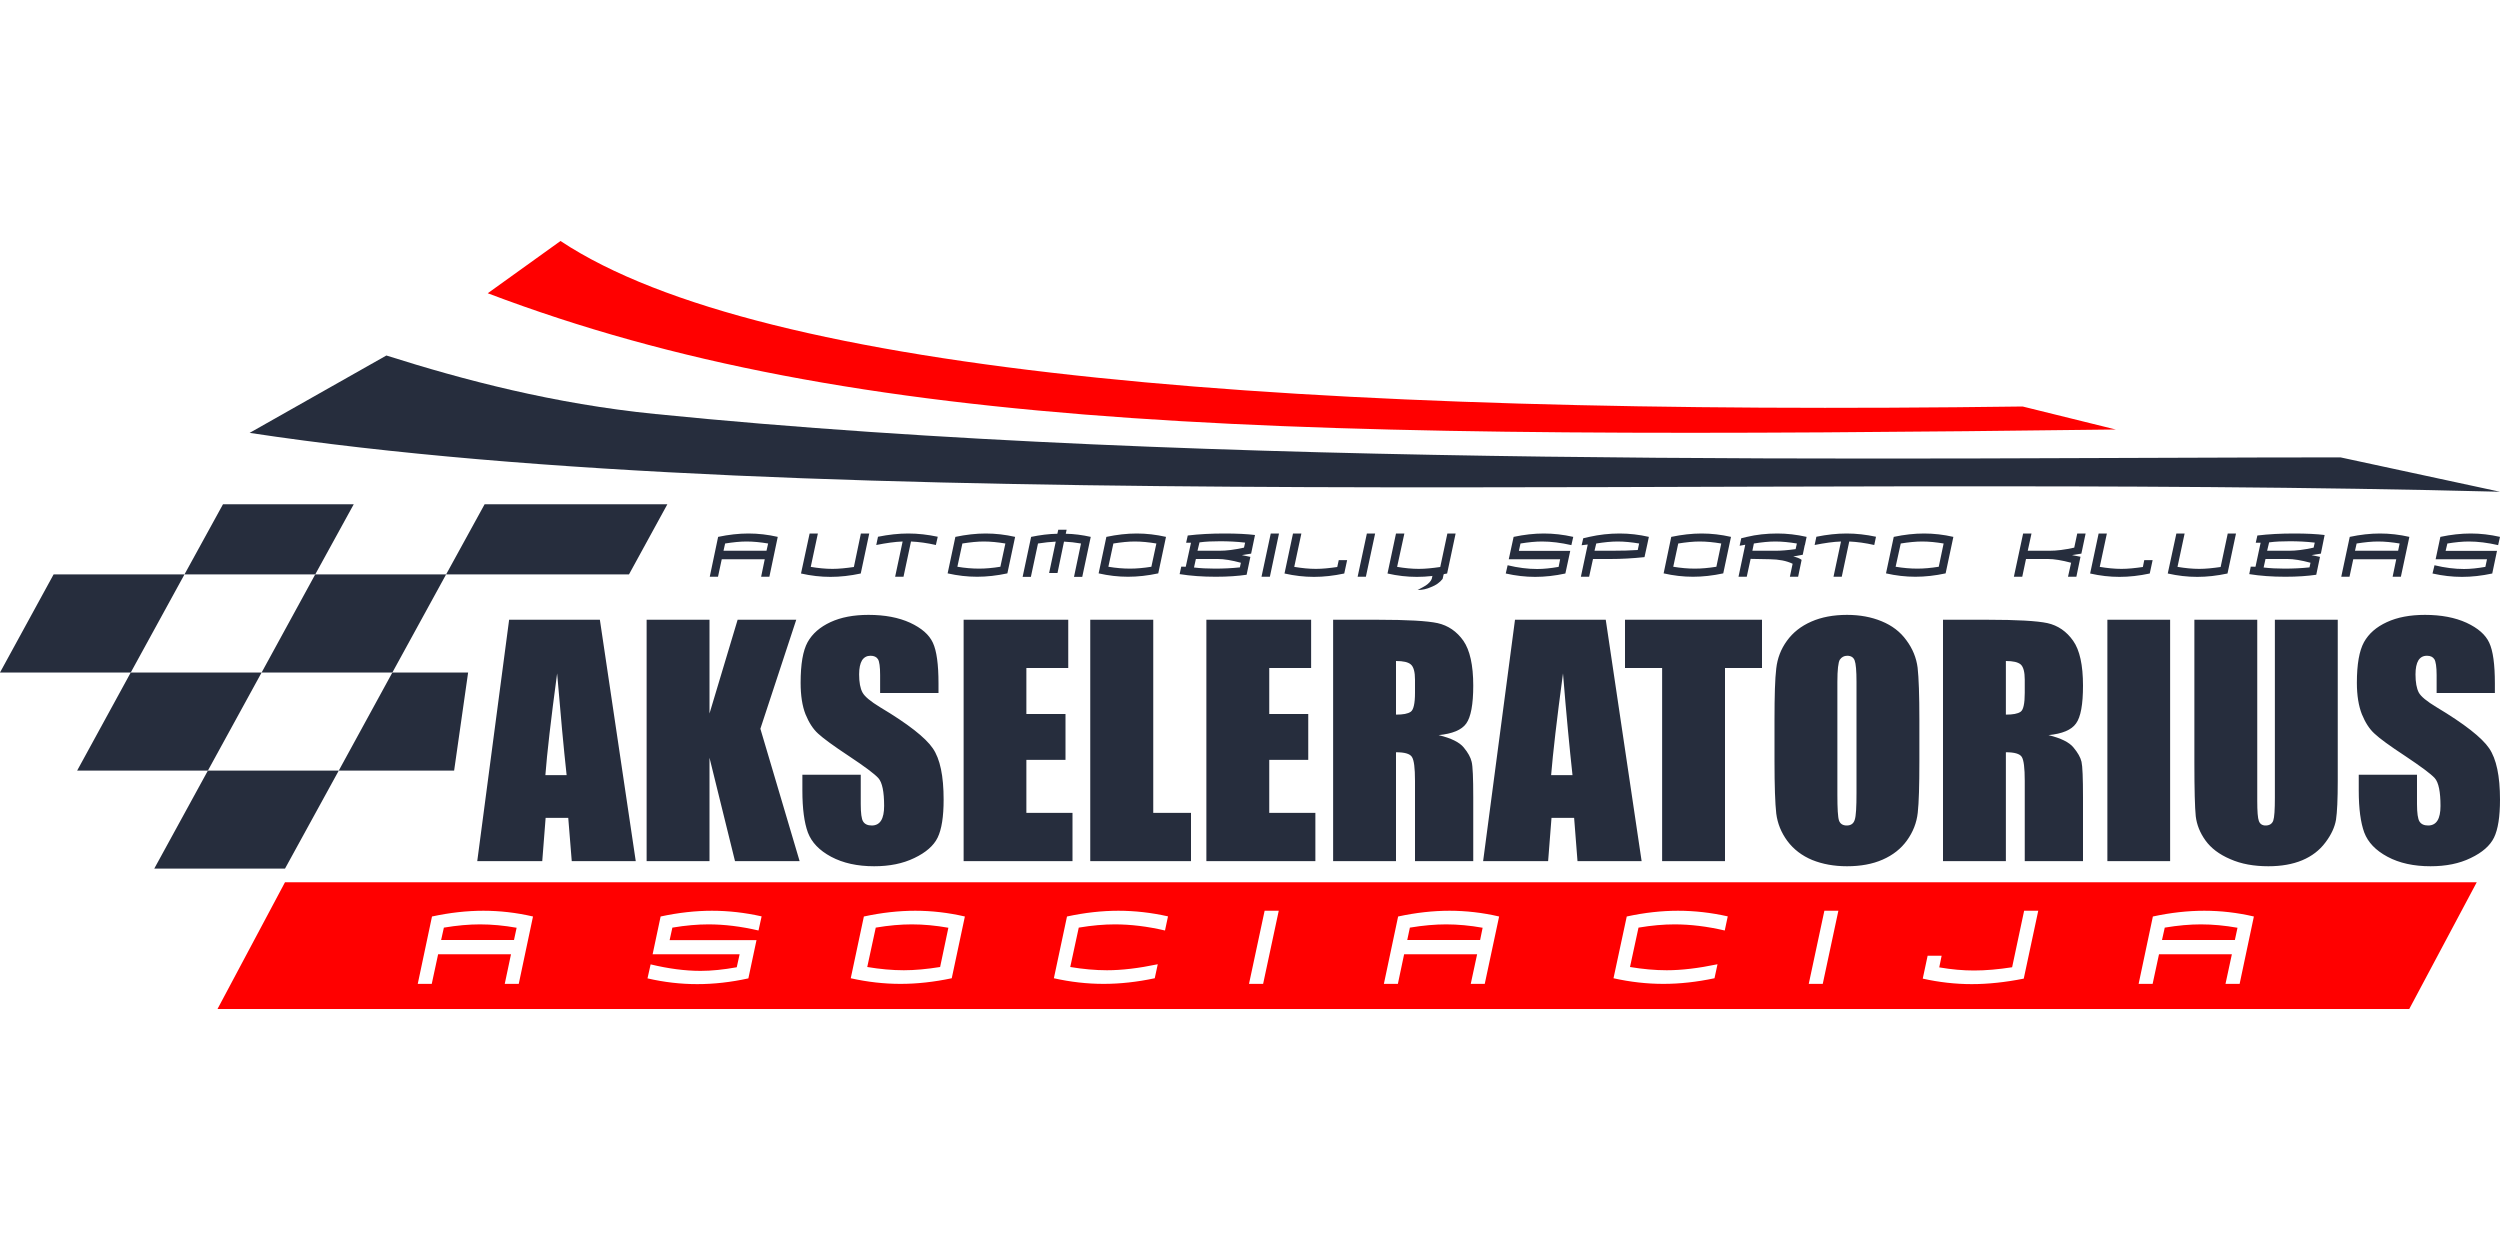 <?xml version="1.0" encoding="UTF-8"?>
<svg xmlns="http://www.w3.org/2000/svg" xmlns:xlink="http://www.w3.org/1999/xlink" xmlns:xodm="http://www.corel.com/coreldraw/odm/2003" xml:space="preserve" width="200px" height="100px" version="1.1" style="shape-rendering:geometricPrecision; text-rendering:geometricPrecision; image-rendering:optimizeQuality; fill-rule:evenodd; clip-rule:evenodd" viewBox="0 0 200 100"> <defs> <style type="text/css"> .fil3 {fill:none} .fil1 {fill:#262D3D} .fil0 {fill:red} .fil2 {fill:#262D3D;fill-rule:nonzero} </style> </defs> <g id="Layer_x0020_1">  <g id="_2749610716704"> <path class="fil0" d="M17.4 80.72l175.34 0 5.4 -10.14 -175.34 0 -5.4 10.14zm18.11 -6.51l-0.22 0.99 5.83 0 0.21 -0.98c-1.02,-0.18 -1.99,-0.27 -2.93,-0.27 -0.86,0 -1.82,0.08 -2.89,0.26zm5.99 4.5l-1.12 0 0.5 -2.37 -5.83 0 -0.51 2.37 -1.12 0 1.14 -5.39c1.43,-0.31 2.8,-0.46 4.11,-0.46 1.31,0 2.64,0.15 3.97,0.46l-1.14 5.39zm18.37 -0.44c-1.41,0.31 -2.78,0.46 -4.09,0.46 -1.32,0 -2.64,-0.15 -3.98,-0.46l0.25 -1.12c1.41,0.34 2.75,0.52 4,0.52 0.87,0 1.84,-0.1 2.89,-0.29l0.23 -1.04 -6.96 0 0.64 -3.02c1.43,-0.31 2.8,-0.46 4.11,-0.46 1.31,0 2.64,0.15 3.97,0.45l-0.25 1.13c-1.41,-0.33 -2.74,-0.49 -4,-0.49 -0.86,0 -1.83,0.08 -2.89,0.26l-0.22 1 6.95 0 -0.65 3.06zm15.34 -0.91l0.66 -3.14c-1.01,-0.18 -1.99,-0.27 -2.92,-0.27 -0.87,0 -1.84,0.08 -2.89,0.26l-0.68 3.15c1.02,0.17 1.99,0.26 2.93,0.26 0.87,0 1.84,-0.09 2.9,-0.26zm0.93 0.9c-1.42,0.3 -2.79,0.45 -4.1,0.45 -1.31,0 -2.64,-0.15 -3.98,-0.45l1.05 -4.94c1.43,-0.31 2.8,-0.46 4.11,-0.46 1.31,0 2.63,0.15 3.97,0.46l-1.05 4.94zm10.16 -4.05l-0.68 3.15c1.02,0.17 2.01,0.26 2.94,0.26 1.18,0 2.53,-0.16 4.06,-0.48l-0.24 1.12c-1.41,0.3 -2.78,0.45 -4.09,0.45 -1.32,0 -2.64,-0.15 -3.98,-0.45l1.05 -4.94c1.43,-0.31 2.8,-0.46 4.11,-0.46 1.31,0 2.64,0.15 3.97,0.45l-0.24 1.13c-1.41,-0.33 -2.75,-0.49 -4.01,-0.49 -0.86,0 -1.83,0.08 -2.89,0.26zm14.87 -1.35l1.13 0 -1.25 5.85 -1.13 0 1.25 -5.85zm11.62 1.35l-0.21 0.99 5.83 0 0.2 -0.98c-1.01,-0.18 -1.98,-0.27 -2.92,-0.27 -0.86,0 -1.83,0.08 -2.9,0.26zm5.99 4.5l-1.12 0 0.51 -2.37 -5.84 0 -0.5 2.37 -1.12 0 1.14 -5.39c1.43,-0.31 2.8,-0.46 4.11,-0.46 1.31,0 2.64,0.15 3.97,0.46l-1.15 5.39zm12.3 -4.5l-0.68 3.15c1.02,0.17 2,0.26 2.94,0.26 1.17,0 2.53,-0.16 4.06,-0.48l-0.24 1.12c-1.42,0.3 -2.78,0.45 -4.09,0.45 -1.32,0 -2.64,-0.15 -3.99,-0.45l1.06 -4.94c1.42,-0.31 2.79,-0.46 4.1,-0.46 1.32,0 2.64,0.15 3.98,0.45l-0.24 1.13c-1.42,-0.33 -2.75,-0.49 -4.01,-0.49 -0.87,0 -1.83,0.08 -2.89,0.26zm14.87 -1.35l1.12 0 -1.25 5.85 -1.12 0 1.25 -5.85zm9.38 3.6l-0.19 0.93c0.99,0.17 1.91,0.25 2.78,0.25 0.94,0 1.95,-0.09 3.05,-0.26l0.96 -4.52 1.13 0 -1.16 5.43c-1.46,0.29 -2.85,0.44 -4.16,0.44 -1.31,0 -2.62,-0.15 -3.92,-0.44l0.39 -1.83 1.12 0zm17.85 -2.25l-0.22 0.99 5.83 0 0.21 -0.98c-1.02,-0.18 -1.99,-0.27 -2.93,-0.27 -0.86,0 -1.82,0.08 -2.89,0.26zm5.99 4.5l-1.13 0 0.51 -2.37 -5.83 0 -0.51 2.37 -1.12 0 1.14 -5.39c1.43,-0.31 2.8,-0.46 4.11,-0.46 1.32,0 2.64,0.15 3.97,0.46l-1.14 5.39z"></path> <path class="fil0" d="M44.84 19.28c16.21,10.74 59.33,14.01 116.97,13.24l7.45 1.84c-65.98,0.82 -100.55,0.37 -130.24,-10.9 1.94,-1.4 3.88,-2.79 5.82,-4.18z"></path> <path class="fil1" d="M19.97 34.63c3.64,-2.06 7.29,-4.12 10.94,-6.19 6.18,1.96 13.42,3.87 21.51,4.68 44.45,4.47 100.52,3.47 134.82,3.47 4.25,0.92 8.51,1.83 12.76,2.75 -60.01,-1.57 -134.76,2.15 -180.03,-4.71z"></path> <polygon class="fil1" points="0,53.8 10.46,53.8 14.76,45.95 4.29,45.95 "></polygon> <polygon class="fil1" points="14.76,45.95 25.22,45.95 28.3,40.34 17.84,40.34 "></polygon> <polygon class="fil1" points="20.93,53.8 31.39,53.8 35.69,45.95 25.22,45.95 "></polygon> <polygon class="fil1" points="6.17,61.65 16.63,61.65 20.93,53.8 10.46,53.8 "></polygon> <polygon class="fil1" points="12.34,69.49 22.8,69.49 27.1,61.65 16.63,61.65 "></polygon> <polygon class="fil1" points="27.1,61.65 36.33,61.65 37.45,53.8 31.39,53.8 "></polygon> <polygon class="fil1" points="35.69,45.95 39.85,45.95 46.16,45.95 50.32,45.95 53.39,40.34 38.77,40.34 "></polygon> <path class="fil2" d="M47.99 49.58l2.87 19.31 -5.12 0 -0.28 -3.46 -1.81 0 -0.27 3.46 -5.2 0 2.55 -19.31 7.26 0zm-2.66 12.43c-0.24,-2.19 -0.49,-4.9 -0.76,-8.14 -0.5,3.71 -0.81,6.42 -0.94,8.14l1.7 0zm18.37 -12.43l-2.87 8.72 3.14 10.59 -5.17 0 -2.04 -8.27 0 8.27 -5.03 0 0 -19.31 5.03 0 0 7.5 2.25 -7.5 4.69 0zm11.38 5.86l-4.67 0 0 -1.43c0,-0.67 -0.06,-1.09 -0.17,-1.27 -0.12,-0.19 -0.32,-0.28 -0.6,-0.28 -0.29,0 -0.52,0.12 -0.68,0.37 -0.15,0.25 -0.23,0.62 -0.23,1.12 0,0.64 0.09,1.12 0.27,1.45 0.17,0.32 0.64,0.71 1.41,1.18 2.23,1.33 3.63,2.43 4.21,3.28 0.59,0.85 0.87,2.22 0.87,4.11 0,1.37 -0.16,2.38 -0.48,3.04 -0.32,0.65 -0.94,1.19 -1.86,1.63 -0.93,0.45 -1.99,0.66 -3.22,0.66 -1.34,0 -2.48,-0.25 -3.44,-0.76 -0.95,-0.51 -1.56,-1.15 -1.86,-1.94 -0.29,-0.79 -0.44,-1.91 -0.44,-3.35l0 -1.27 4.67 0 0 2.35c0,0.72 0.06,1.19 0.19,1.39 0.13,0.21 0.36,0.32 0.69,0.32 0.34,0 0.59,-0.14 0.75,-0.4 0.16,-0.26 0.24,-0.65 0.24,-1.16 0,-1.14 -0.15,-1.88 -0.46,-2.23 -0.32,-0.35 -1.1,-0.93 -2.35,-1.76 -1.24,-0.82 -2.06,-1.42 -2.47,-1.8 -0.41,-0.37 -0.74,-0.89 -1.01,-1.55 -0.26,-0.66 -0.39,-1.5 -0.39,-2.52 0,-1.48 0.18,-2.56 0.56,-3.25 0.38,-0.68 0.99,-1.21 1.83,-1.6 0.84,-0.39 1.85,-0.58 3.04,-0.58 1.31,0 2.41,0.21 3.33,0.63 0.92,0.43 1.52,0.95 1.82,1.6 0.3,0.64 0.45,1.72 0.45,3.26l0 0.76zm2.01 -5.86l8.37 0 0 3.86 -3.35 0 0 3.68 3.13 0 0 3.67 -3.13 0 0 4.24 3.69 0 0 3.86 -8.71 0 0 -19.31zm15.17 0l0 15.45 3.02 0 0 3.86 -8.06 0 0 -19.31 5.04 0zm4.25 0l8.38 0 0 3.86 -3.35 0 0 3.68 3.12 0 0 3.67 -3.12 0 0 4.24 3.69 0 0 3.86 -8.72 0 0 -19.31zm10.14 0l3.56 0c2.36,0 3.97,0.09 4.8,0.27 0.84,0.19 1.53,0.66 2.06,1.41 0.52,0.75 0.79,1.95 0.79,3.59 0,1.5 -0.19,2.51 -0.56,3.03 -0.37,0.52 -1.11,0.82 -2.21,0.93 1,0.24 1.67,0.57 2.01,0.99 0.34,0.41 0.55,0.79 0.63,1.14 0.09,0.34 0.13,1.3 0.13,2.85l0 5.1 -4.66 0 0 -6.42c0,-1.04 -0.08,-1.67 -0.25,-1.92 -0.16,-0.25 -0.58,-0.37 -1.27,-0.37l0 8.71 -5.03 0 0 -19.31zm5.03 3.3l0 4.29c0.57,0 0.95,-0.07 1.18,-0.23 0.22,-0.15 0.34,-0.66 0.34,-1.51l0 -1.06c0,-0.61 -0.11,-1.02 -0.33,-1.21 -0.21,-0.19 -0.61,-0.28 -1.19,-0.28zm16.78 -3.3l2.87 19.31 -5.13 0 -0.27 -3.46 -1.81 0 -0.27 3.46 -5.2 0 2.55 -19.31 7.26 0zm-2.66 12.43c-0.24,-2.19 -0.5,-4.9 -0.76,-8.14 -0.5,3.71 -0.81,6.42 -0.95,8.14l1.71 0zm15.16 -12.43l0 3.86 -2.96 0 0 15.45 -5.03 0 0 -15.45 -2.97 0 0 -3.86 10.96 0zm12.59 11.32c0,1.94 -0.04,3.31 -0.13,4.12 -0.09,0.81 -0.38,1.54 -0.86,2.21 -0.48,0.67 -1.13,1.18 -1.95,1.54 -0.82,0.36 -1.77,0.53 -2.85,0.53 -1.04,0 -1.96,-0.17 -2.78,-0.5 -0.82,-0.34 -1.49,-0.85 -1.99,-1.52 -0.5,-0.68 -0.79,-1.41 -0.89,-2.2 -0.09,-0.8 -0.14,-2.2 -0.14,-4.18l0 -3.3c0,-1.94 0.04,-3.31 0.14,-4.12 0.09,-0.81 0.37,-1.55 0.85,-2.21 0.48,-0.67 1.13,-1.18 1.95,-1.54 0.81,-0.36 1.77,-0.54 2.86,-0.54 1.03,0 1.95,0.17 2.77,0.51 0.83,0.34 1.49,0.84 1.98,1.52 0.5,0.67 0.8,1.41 0.9,2.2 0.09,0.8 0.14,2.19 0.14,4.18l0 3.3zm-5.03 -6.34c0,-0.9 -0.05,-1.47 -0.15,-1.73 -0.09,-0.24 -0.29,-0.37 -0.59,-0.37 -0.26,0 -0.45,0.11 -0.59,0.31 -0.13,0.2 -0.2,0.8 -0.2,1.79l0 9.01c0,1.12 0.04,1.81 0.13,2.07 0.09,0.26 0.3,0.4 0.62,0.4 0.34,0 0.55,-0.16 0.64,-0.46 0.1,-0.3 0.14,-1.02 0.14,-2.15l0 -8.87zm6.92 -4.98l3.55 0c2.37,0 3.97,0.09 4.81,0.27 0.84,0.19 1.52,0.66 2.05,1.41 0.53,0.75 0.79,1.95 0.79,3.59 0,1.5 -0.18,2.51 -0.56,3.03 -0.37,0.52 -1.1,0.82 -2.2,0.93 0.99,0.24 1.66,0.57 2,0.99 0.34,0.41 0.56,0.79 0.64,1.14 0.08,0.34 0.12,1.3 0.12,2.85l0 5.1 -4.66 0 0 -6.42c0,-1.04 -0.08,-1.67 -0.24,-1.92 -0.16,-0.25 -0.59,-0.37 -1.27,-0.37l0 8.71 -5.03 0 0 -19.31zm5.03 3.3l0 4.29c0.56,0 0.95,-0.07 1.18,-0.23 0.22,-0.15 0.33,-0.66 0.33,-1.51l0 -1.06c0,-0.61 -0.11,-1.02 -0.32,-1.21 -0.22,-0.19 -0.62,-0.28 -1.19,-0.28zm13.14 -3.3l0 19.31 -5.02 0 0 -19.31 5.02 0zm13.41 0l0 12.91c0,1.47 -0.05,2.5 -0.14,3.09 -0.1,0.59 -0.38,1.2 -0.85,1.82 -0.47,0.63 -1.09,1.1 -1.85,1.42 -0.77,0.32 -1.67,0.48 -2.71,0.48 -1.16,0 -2.17,-0.18 -3.05,-0.57 -0.89,-0.38 -1.54,-0.88 -1.98,-1.49 -0.44,-0.61 -0.7,-1.26 -0.78,-1.94 -0.07,-0.68 -0.11,-2.11 -0.11,-4.29l0 -11.43 5.03 0 0 14.49c0,0.84 0.04,1.38 0.13,1.61 0.09,0.24 0.27,0.36 0.54,0.36 0.31,0 0.52,-0.14 0.61,-0.39 0.09,-0.26 0.13,-0.87 0.13,-1.83l0 -14.24 5.03 0zm12.57 5.86l-4.66 0 0 -1.43c0,-0.67 -0.07,-1.09 -0.18,-1.27 -0.12,-0.19 -0.32,-0.28 -0.59,-0.28 -0.31,0 -0.53,0.12 -0.69,0.37 -0.15,0.25 -0.23,0.62 -0.23,1.12 0,0.64 0.09,1.12 0.26,1.45 0.17,0.32 0.65,0.71 1.43,1.18 2.22,1.33 3.62,2.43 4.2,3.28 0.58,0.85 0.87,2.22 0.87,4.11 0,1.37 -0.16,2.38 -0.48,3.04 -0.32,0.65 -0.94,1.19 -1.86,1.63 -0.92,0.45 -1.99,0.66 -3.22,0.66 -1.34,0 -2.49,-0.25 -3.44,-0.76 -0.95,-0.51 -1.56,-1.15 -1.86,-1.94 -0.29,-0.79 -0.44,-1.91 -0.44,-3.35l0 -1.27 4.66 0 0 2.35c0,0.72 0.07,1.19 0.2,1.39 0.13,0.21 0.36,0.32 0.69,0.32 0.34,0 0.59,-0.14 0.75,-0.4 0.16,-0.26 0.24,-0.65 0.24,-1.16 0,-1.14 -0.15,-1.88 -0.46,-2.23 -0.32,-0.35 -1.11,-0.93 -2.35,-1.76 -1.25,-0.82 -2.07,-1.42 -2.47,-1.8 -0.41,-0.37 -0.74,-0.89 -1.01,-1.55 -0.26,-0.66 -0.4,-1.5 -0.4,-2.52 0,-1.48 0.19,-2.56 0.57,-3.25 0.38,-0.68 0.98,-1.21 1.83,-1.6 0.84,-0.39 1.85,-0.58 3.05,-0.58 1.29,0 2.4,0.21 3.32,0.63 0.92,0.43 1.52,0.95 1.82,1.6 0.3,0.64 0.45,1.72 0.45,3.26l0 0.76z"></path> <path class="fil2" d="M58.01 43.48l-0.13 0.58 3.44 0 0.13 -0.58c-0.6,-0.1 -1.18,-0.16 -1.73,-0.16 -0.51,0 -1.08,0.06 -1.71,0.16zm3.54 2.66l-0.66 0 0.29 -1.4 -3.44 0 -0.3 1.4 -0.66 0 0.67 -3.19c0.85,-0.18 1.65,-0.27 2.43,-0.27 0.77,0 1.56,0.09 2.34,0.27l-0.67 3.19zm7.31 -0.26c-0.84,0.18 -1.65,0.27 -2.42,0.27 -0.78,0 -1.56,-0.09 -2.36,-0.27l0.69 -3.2 0.66 0 -0.57 2.67c0.6,0.1 1.18,0.16 1.74,0.16 0.51,0 1.08,-0.06 1.71,-0.15l0.56 -2.68 0.67 0 -0.68 3.2zm1.38 -2.94c0.84,-0.17 1.65,-0.26 2.42,-0.26 0.78,0 1.56,0.09 2.36,0.26l-0.15 0.66c-0.69,-0.16 -1.36,-0.25 -1.99,-0.28l-0.6 2.82 -0.67 0 0.6 -2.82c-0.6,0.02 -1.31,0.12 -2.11,0.28l0.14 -0.66zm9.79 2.4l0.4 -1.86c-0.6,-0.1 -1.18,-0.16 -1.73,-0.16 -0.51,0 -1.08,0.06 -1.71,0.16l-0.4 1.86c0.6,0.1 1.18,0.15 1.74,0.15 0.51,0 1.08,-0.05 1.7,-0.15zm0.56 0.53c-0.84,0.18 -1.65,0.27 -2.42,0.27 -0.78,0 -1.56,-0.09 -2.36,-0.27l0.62 -2.92c0.85,-0.18 1.66,-0.27 2.43,-0.27 0.78,0 1.56,0.09 2.35,0.27l-0.62 2.92zm4.07 -3.49l0.67 0 -0.07 0.32c0.66,0.01 1.33,0.1 2,0.25l-0.68 3.2 -0.66 0 0.56 -2.67c-0.46,-0.08 -0.91,-0.13 -1.36,-0.15l-0.52 2.51 -0.67 0 0.53 -2.51c-0.43,0.02 -0.91,0.07 -1.42,0.15l-0.57 2.67 -0.66 0 0.68 -3.2c0.72,-0.15 1.42,-0.24 2.1,-0.25l0.07 -0.32zm7.45 2.96l0.4 -1.86c-0.6,-0.1 -1.18,-0.16 -1.73,-0.16 -0.52,0 -1.08,0.06 -1.71,0.16l-0.4 1.86c0.6,0.1 1.18,0.15 1.73,0.15 0.51,0 1.09,-0.05 1.71,-0.15zm0.55 0.53c-0.84,0.18 -1.64,0.27 -2.42,0.27 -0.78,0 -1.56,-0.09 -2.35,-0.27l0.62 -2.92c0.85,-0.18 1.65,-0.27 2.43,-0.27 0.77,0 1.55,0.09 2.34,0.27l-0.62 2.92zm6.61 -0.85c-0.74,-0.2 -1.35,-0.3 -1.84,-0.3l-1.76 0 -0.15 0.68c0.51,0.06 1.06,0.09 1.67,0.09 0.67,0 1.34,-0.03 2,-0.1l0.08 -0.37zm-3.99 -1.6l-0.39 0 0.13 -0.58c0.89,-0.11 1.88,-0.16 2.95,-0.16 0.98,0 1.79,0.04 2.43,0.12l-0.31 1.49 -0.74 0.12 0.68 0.14 -0.3 1.43c-0.68,0.1 -1.5,0.16 -2.47,0.16 -1.05,0 -2.02,-0.07 -2.89,-0.21l0.13 -0.6 0.36 0.01 0.42 -1.92zm2.28 0.64c0.55,0 1.2,-0.08 1.96,-0.25l0.09 -0.4c-0.68,-0.08 -1.35,-0.11 -2,-0.11 -0.59,0 -1.14,0.02 -1.65,0.09l-0.16 0.67 1.76 0zm4.1 -1.38l0.66 0 -0.73 3.46 -0.67 0 0.74 -3.46zm5.44 2.13l0.67 0 -0.23 1.07c-0.85,0.18 -1.65,0.27 -2.42,0.27 -0.78,0 -1.56,-0.09 -2.36,-0.27l0.68 -3.2 0.67 0 -0.57 2.67c0.61,0.1 1.18,0.16 1.74,0.16 0.51,0 1.08,-0.06 1.7,-0.15l0.12 -0.55zm2.25 -2.13l0.66 0 -0.74 3.46 -0.66 0 0.74 -3.46zm6.42 3.2c-0.84,0.18 -1.64,0.27 -2.42,0.27 -0.78,0 -1.56,-0.09 -2.35,-0.27l0.68 -3.2 0.67 0 -0.58 2.67c0.61,0.1 1.18,0.16 1.74,0.16 0.51,0 1.08,-0.06 1.71,-0.15l0.57 -2.68 0.66 0 -0.68 3.2zm9.46 0c-0.83,0.18 -1.64,0.27 -2.42,0.27 -0.77,0 -1.55,-0.09 -2.35,-0.27l0.15 -0.66c0.83,0.2 1.62,0.3 2.37,0.3 0.51,0 1.08,-0.06 1.71,-0.17l0.12 -0.61 -4.11 0 0.39 -1.79c0.84,-0.18 1.64,-0.27 2.42,-0.27 0.77,0 1.56,0.09 2.35,0.27l-0.15 0.66c-0.83,-0.19 -1.62,-0.29 -2.36,-0.29 -0.52,0 -1.08,0.06 -1.71,0.16l-0.13 0.59 4.11 0 -0.39 1.81zm2.33 -1.82l1.4 0c0.8,0 1.49,-0.02 2.06,-0.06l0.11 -0.52c-0.6,-0.1 -1.17,-0.16 -1.72,-0.16 -0.51,0 -1.09,0.06 -1.71,0.16l-0.14 0.58zm-0.54 -0.5l-0.49 0.06 0.13 -0.56 0.48 -0.11c0.8,-0.18 1.6,-0.27 2.43,-0.27 0.78,0 1.56,0.09 2.34,0.27l-0.14 0.66 0 0 -0.21 0.96c-0.95,0.1 -1.86,0.15 -2.74,0.15l-1.38 0 -0.31 1.42 -0.66 0 0.55 -2.58zm10.29 1.78l0.39 -1.86c-0.6,-0.1 -1.17,-0.16 -1.73,-0.16 -0.51,0 -1.08,0.06 -1.71,0.16l-0.4 1.86c0.61,0.1 1.18,0.15 1.73,0.15 0.52,0 1.09,-0.05 1.72,-0.15zm0.55 0.53c-0.84,0.18 -1.65,0.27 -2.42,0.27 -0.78,0 -1.56,-0.09 -2.35,-0.27l0.61 -2.92c0.85,-0.18 1.66,-0.27 2.43,-0.27 0.78,0 1.56,0.09 2.35,0.27l-0.62 2.92zm5.6 -1.35c0.29,0.06 0.52,0.15 0.67,0.27l-0.28 1.35 -0.66 0 0.22 -1.04c-0.5,-0.24 -1.1,-0.35 -1.8,-0.36l-1.56 -0.03 -0.31 1.43 -0.66 0 0.54 -2.56 -0.45 0.08 0.13 -0.6 0.46 -0.11c0.74,-0.18 1.56,-0.27 2.43,-0.27 0.77,0 1.55,0.09 2.34,0.27l-0.14 0.66 -0.01 0 -0.16 0.77 -0.76 0.14zm-3.27 -0.46l1.88 0c0.39,0 0.92,-0.04 1.58,-0.13l0.1 -0.45c-0.6,-0.1 -1.18,-0.16 -1.73,-0.16 -0.51,0 -1.09,0.06 -1.71,0.16l-0.12 0.58zm5.12 -1.12c0.83,-0.17 1.64,-0.26 2.42,-0.26 0.77,0 1.56,0.09 2.35,0.26l-0.14 0.66c-0.7,-0.16 -1.36,-0.25 -2,-0.28l-0.6 2.82 -0.66 0 0.6 -2.82c-0.61,0.02 -1.31,0.12 -2.11,0.28l0.14 -0.66zm9.79 2.4l0.39 -1.86c-0.59,-0.1 -1.17,-0.16 -1.72,-0.16 -0.51,0 -1.09,0.06 -1.71,0.16l-0.41 1.86c0.61,0.1 1.19,0.15 1.74,0.15 0.52,0 1.08,-0.05 1.71,-0.15zm0.55 0.53c-0.84,0.18 -1.64,0.27 -2.42,0.27 -0.77,0 -1.56,-0.09 -2.35,-0.27l0.62 -2.92c0.84,-0.18 1.65,-0.27 2.43,-0.27 0.77,0 1.56,0.09 2.34,0.27l-0.62 2.92zm6.2 -3.19l0.67 0 -0.3 1.38 1.76 0c0.55,0 1.2,-0.08 1.96,-0.25l0.24 -1.13 0.67 0 -0.34 1.61 -0.75 0.12 0.68 0.13 -0.33 1.6 -0.67 0 0.25 -1.12c-0.75,-0.2 -1.36,-0.3 -1.85,-0.3l-1.76 0 -0.3 1.42 -0.67 0 0.74 -3.46zm9.69 2.13l0.67 0 -0.23 1.07c-0.84,0.18 -1.65,0.27 -2.42,0.27 -0.78,0 -1.56,-0.09 -2.35,-0.27l0.68 -3.2 0.66 0 -0.57 2.67c0.61,0.1 1.19,0.16 1.74,0.16 0.51,0 1.08,-0.06 1.71,-0.15l0.11 -0.55zm6.66 1.07c-0.84,0.18 -1.65,0.27 -2.42,0.27 -0.78,0 -1.56,-0.09 -2.36,-0.27l0.69 -3.2 0.66 0 -0.57 2.67c0.61,0.1 1.19,0.16 1.74,0.16 0.51,0 1.08,-0.06 1.71,-0.15l0.57 -2.68 0.66 0 -0.68 3.2zm6.64 -0.86c-0.74,-0.2 -1.35,-0.3 -1.84,-0.3l-1.76 0 -0.15 0.68c0.51,0.06 1.07,0.09 1.67,0.09 0.67,0 1.34,-0.03 2,-0.1l0.08 -0.37zm-3.99 -1.6l-0.39 0 0.13 -0.58c0.89,-0.11 1.88,-0.16 2.95,-0.16 0.98,0 1.79,0.04 2.43,0.12l-0.3 1.49 -0.75 0.12 0.68 0.14 -0.3 1.43c-0.68,0.1 -1.5,0.16 -2.47,0.16 -1.06,0 -2.02,-0.07 -2.89,-0.21l0.12 -0.6 0.38 0.01 0.41 -1.92zm2.28 0.64c0.55,0 1.2,-0.08 1.96,-0.25l0.09 -0.4c-0.68,-0.08 -1.35,-0.11 -1.99,-0.11 -0.6,0 -1.15,0.02 -1.66,0.09l-0.16 0.67 1.76 0zm5.4 -0.58l-0.13 0.58 3.45 0 0.12 -0.58c-0.6,-0.1 -1.17,-0.16 -1.73,-0.16 -0.51,0 -1.08,0.06 -1.71,0.16zm3.54 2.66l-0.66 0 0.29 -1.4 -3.44 0 -0.3 1.4 -0.66 0 0.68 -3.19c0.84,-0.18 1.64,-0.27 2.42,-0.27 0.78,0 1.56,0.09 2.35,0.27l-0.68 3.19zm7.31 -0.26c-0.84,0.18 -1.64,0.27 -2.42,0.27 -0.78,0 -1.56,-0.09 -2.36,-0.27l0.16 -0.66c0.83,0.2 1.62,0.3 2.36,0.3 0.51,0 1.08,-0.06 1.71,-0.17l0.13 -0.61 -4.11 0 0.38 -1.79c0.84,-0.18 1.65,-0.27 2.43,-0.27 0.77,0 1.55,0.09 2.34,0.27l-0.15 0.66c-0.83,-0.19 -1.62,-0.29 -2.35,-0.29 -0.52,0 -1.09,0.06 -1.71,0.16l-0.14 0.59 4.11 0 -0.38 1.81z"></path> <path class="fil2" d="M115.41 46.31c-0.22,0.28 -0.52,0.5 -0.91,0.65 -0.35,0.16 -0.71,0.24 -1.09,0.24 0.32,-0.16 0.53,-0.29 0.65,-0.36 0.25,-0.17 0.41,-0.35 0.48,-0.53l0.13 -0.58 0.87 0 -0.13 0.58z"></path> </g> <rect class="fil3" width="200" height="100"></rect> </g> </svg>
